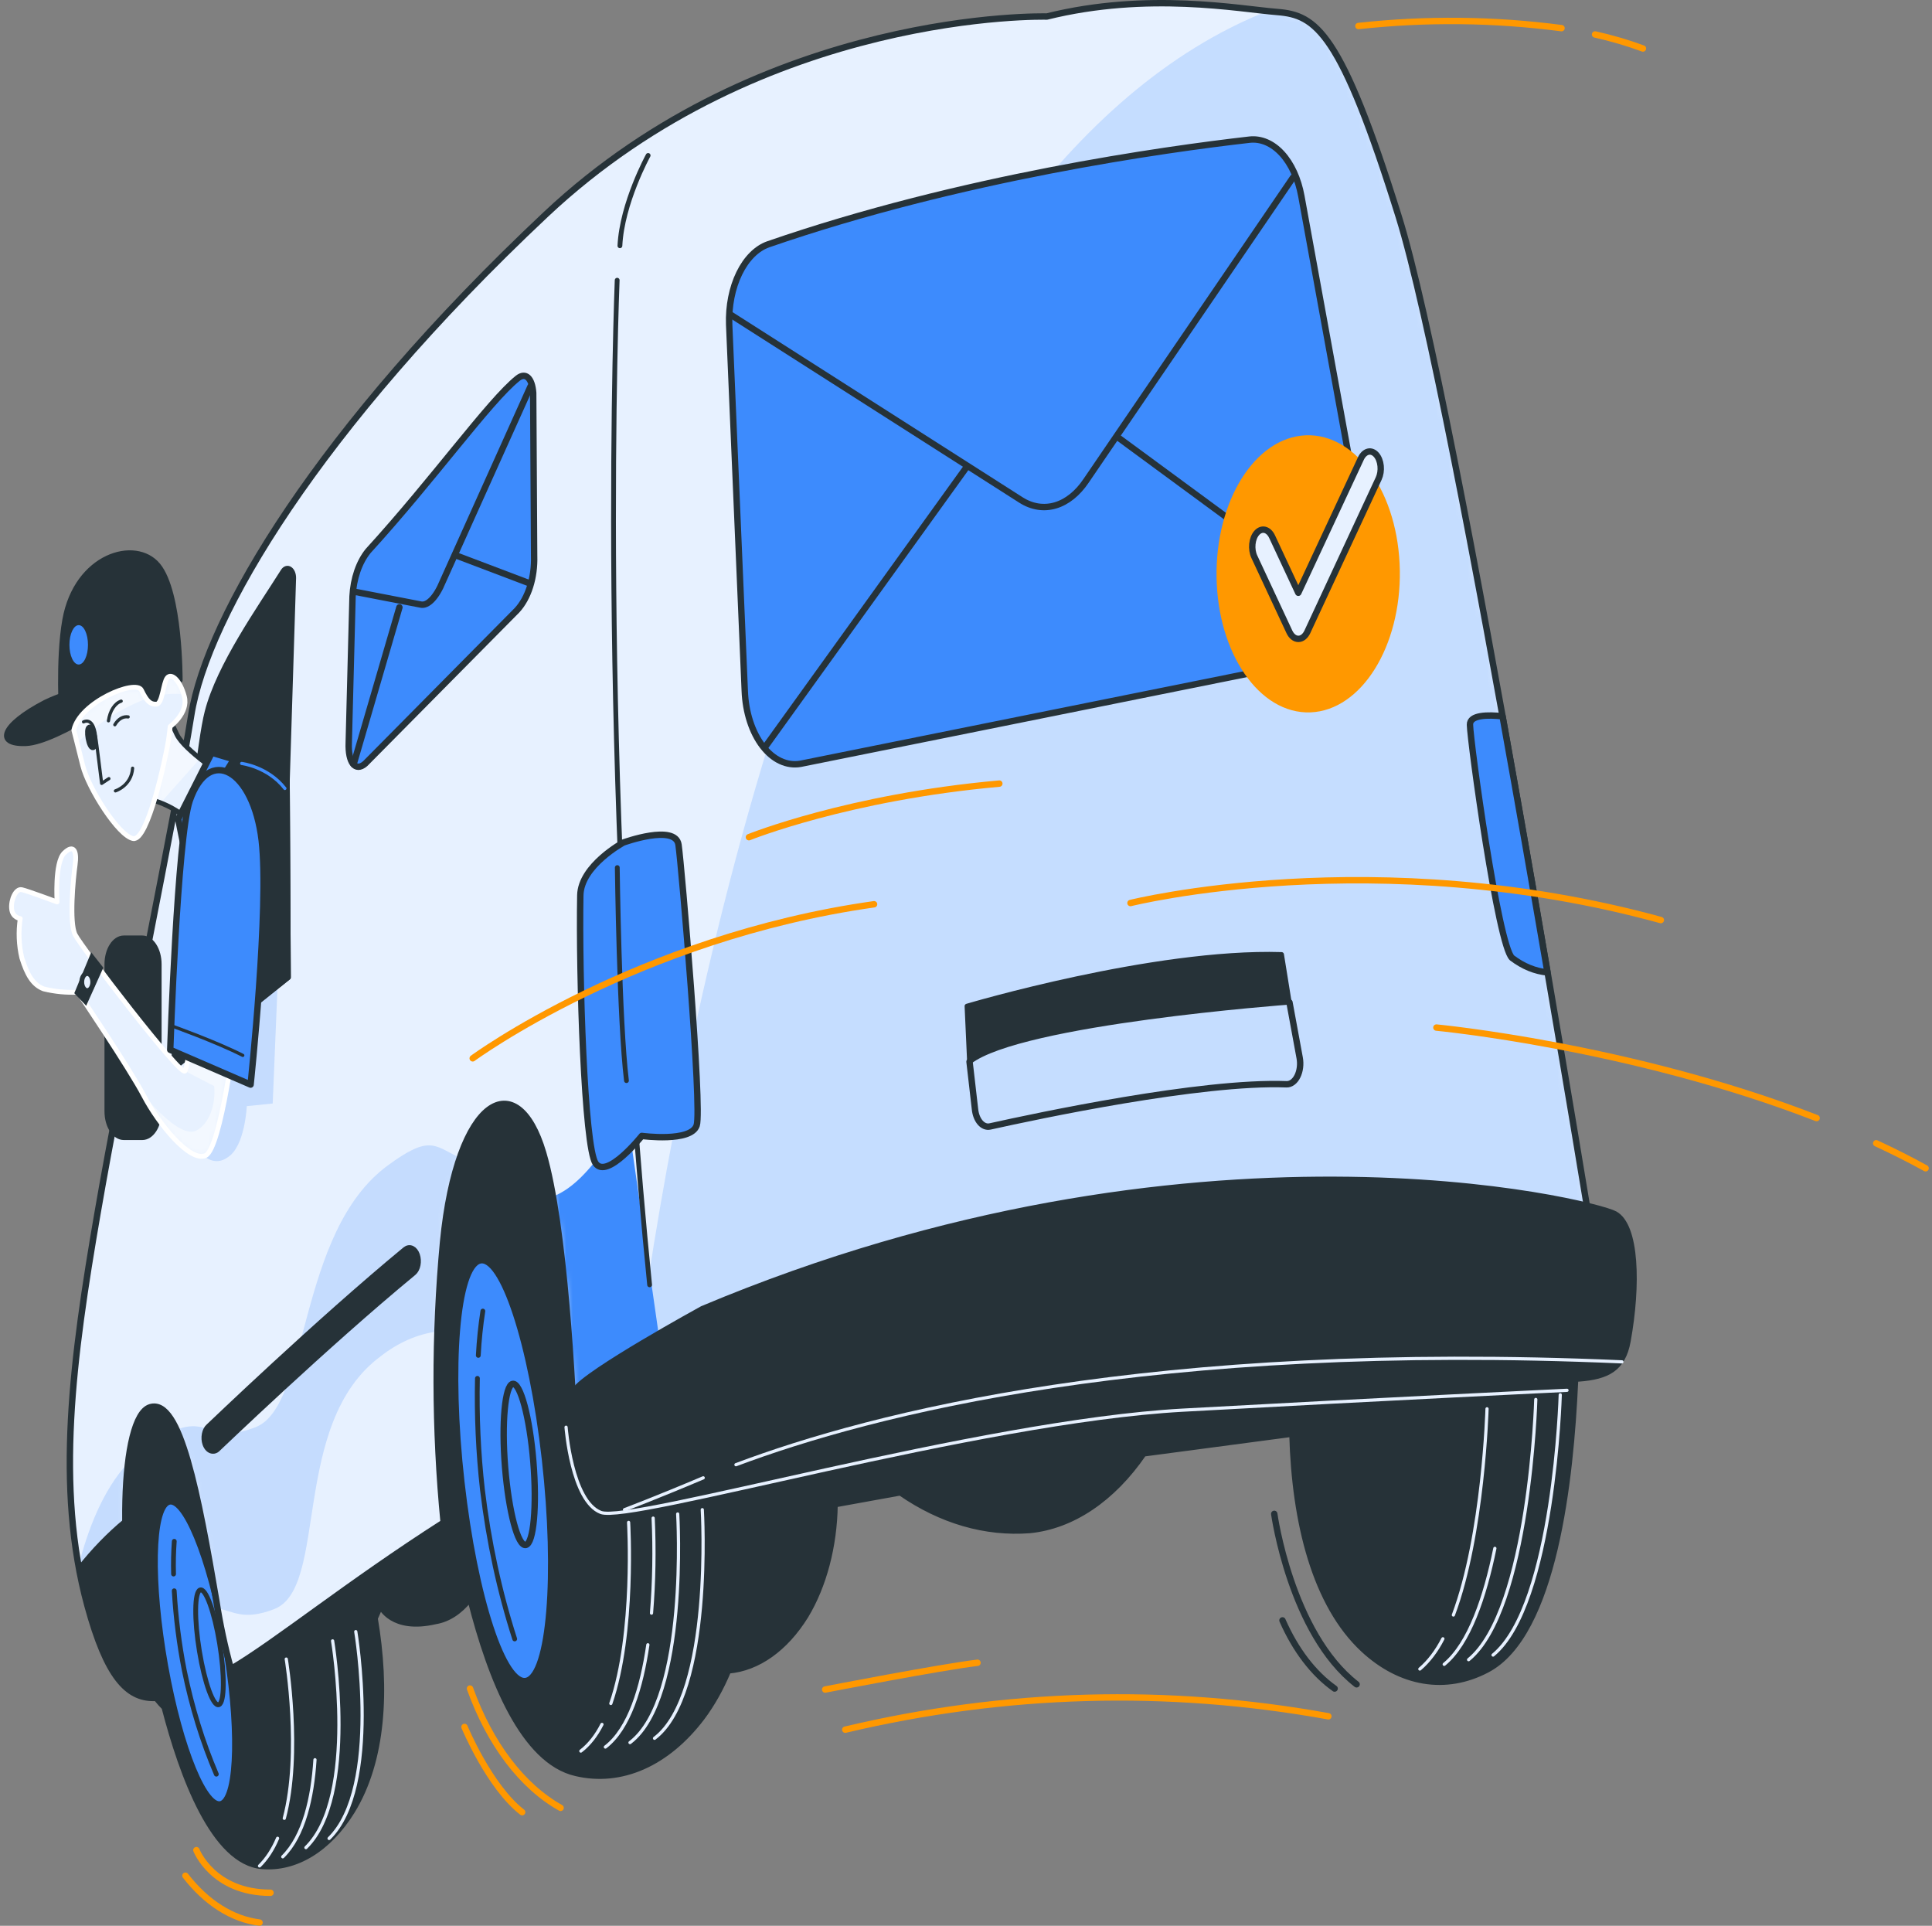 <svg width="302" height="301" viewBox="0 0 302 301" fill="none" xmlns="http://www.w3.org/2000/svg">
<rect x="0" y="0" width="302" height="301" fill="#808080" stroke="none"/>
<path d="M235.088 168.367V168.287C228.086 164.677 217.342 165.903 215.746 167.381C214.049 169.144 212.591 171.407 211.455 174.041C207.684 182.346 204.98 191.703 203.492 201.599L127.334 212.587C124.528 203.184 120.297 194.752 116.05 189.664C114.836 188.087 113.437 186.889 111.931 186.135C111.267 186.012 110.596 186.048 109.94 186.241C107.177 173.814 103.264 161.827 98.372 161.068C88.075 159.469 70.106 164.824 65.206 180.328C60.306 195.831 58.77 234.537 58.77 234.537L55.338 239.865C52.834 232.295 49.352 225.607 45.109 220.219C43.899 218.633 42.499 217.433 40.99 216.689C40.132 216.317 36.699 217.142 33.104 218.967C32.958 218.754 32.821 218.541 32.666 218.341C29.234 213.879 22.197 211.442 18.267 222.816C14.337 234.191 19.056 255.729 21.408 260.603C22.549 263.094 23.982 265.231 25.63 266.904C28.401 277.559 33.353 291.145 40.973 291.771C43.583 291.989 46.193 291.333 48.625 289.849C51.058 288.364 53.256 286.085 55.072 283.167C60.014 275.175 60.547 263.947 58.684 252.958L59.482 251.147C59.482 251.147 61.259 255.076 68.064 253.491C70.036 253.176 71.906 251.972 73.444 250.028C76.636 262.668 81.793 275.335 89.989 277.226C93.506 278.061 97.097 277.711 100.519 276.199C103.941 274.686 107.113 272.047 109.82 268.462C111.393 266.353 112.765 263.909 113.896 261.203C118.484 260.81 122.807 257.736 125.995 252.599C128.848 247.876 130.479 241.688 130.578 235.217L140.712 233.379C147.074 237.783 154.015 239.8 160.972 239.266C167.634 238.602 173.941 234.364 178.812 227.278L201.904 224.215C202.291 238.107 205.508 250.854 213.06 257.873C215.951 260.551 219.182 262.225 222.53 262.779C225.878 263.334 229.263 262.755 232.453 261.083C243.103 255.542 245.626 230.981 246.312 216.05C247.376 192.075 242.451 171.763 235.088 168.367Z" fill="#263238" stroke="#263238" stroke-width="0.75" stroke-linecap="round" stroke-linejoin="round"/>
<path d="M94.097 269.523C93.211 271.281 92.082 272.706 90.793 273.692" stroke="#E7F1FF" stroke-width="0.5" stroke-linecap="round" stroke-linejoin="round"/>
<path d="M98.261 237.953C98.261 237.953 99.282 255.268 95.481 266.257" stroke="#E7F1FF" stroke-width="0.5" stroke-linecap="round" stroke-linejoin="round"/>
<path d="M101.271 257.078C100.301 263.738 98.37 270.198 94.629 273.061" stroke="#E7F1FF" stroke-width="0.5" stroke-linecap="round" stroke-linejoin="round"/>
<path d="M105.934 236.633C105.934 236.633 107.65 265.416 98.477 272.369" stroke="#E7F1FF" stroke-width="0.5" stroke-linecap="round" stroke-linejoin="round"/>
<path d="M109.778 235.961C109.778 235.961 111.494 264.757 102.312 271.697" stroke="#E7F1FF" stroke-width="0.5" stroke-linecap="round" stroke-linejoin="round"/>
<path d="M225.545 256.141C224.559 258.074 223.334 259.681 221.941 260.869" stroke="#E7F1FF" stroke-width="0.5" stroke-linecap="round" stroke-linejoin="round"/>
<path d="M232.444 220.195C232.444 220.195 231.895 239.895 227.184 252.428" stroke="#E7F1FF" stroke-width="0.5" stroke-linecap="round" stroke-linejoin="round"/>
<path d="M233.67 242.008C232.126 249.587 229.654 256.939 225.75 260.135" stroke="#E7F1FF" stroke-width="0.5" stroke-linecap="round" stroke-linejoin="round"/>
<path d="M240.066 218.734C240.066 218.734 239.148 251.553 229.562 259.412" stroke="#E7F1FF" stroke-width="0.5" stroke-linecap="round" stroke-linejoin="round"/>
<path d="M243.89 218.008C243.89 218.008 242.972 250.813 233.387 258.685" stroke="#E7F1FF" stroke-width="0.5" stroke-linecap="round" stroke-linejoin="round"/>
<path d="M43.39 287.328C42.659 289.065 41.696 290.537 40.566 291.644" stroke="#E7F1FF" stroke-width="0.5" stroke-linecap="round" stroke-linejoin="round"/>
<path d="M44.746 259.312C44.746 259.312 47.166 273.964 44.438 284.206" stroke="#E7F1FF" stroke-width="0.5" stroke-linecap="round" stroke-linejoin="round"/>
<path d="M49.236 275.047C48.85 280.974 47.52 286.941 44.199 290.218" stroke="#E7F1FF" stroke-width="0.5" stroke-linecap="round" stroke-linejoin="round"/>
<path d="M51.991 256.469C51.991 256.469 56.024 280.777 47.82 288.782" stroke="#E7F1FF" stroke-width="0.5" stroke-linecap="round" stroke-linejoin="round"/>
<path d="M55.612 255.023C55.612 255.023 59.654 279.331 51.441 287.35" stroke="#E7F1FF" stroke-width="0.5" stroke-linecap="round" stroke-linejoin="round"/>
<path d="M85.191 228.08C87.234 246.208 85.955 261.712 82.351 262.71C78.747 263.709 74.156 249.777 72.114 231.65C70.071 213.522 71.35 198.018 74.962 197.019C78.575 196.02 83.149 209.939 85.191 228.08Z" fill="#3D8BFD" stroke="#263238" stroke-linecap="round" stroke-linejoin="round"/>
<path d="M83.371 228.465C83.937 235.418 83.414 241.238 82.187 241.478C80.96 241.718 79.518 236.284 78.952 229.331C78.385 222.378 78.952 216.544 80.136 216.304C81.32 216.065 82.805 221.512 83.371 228.465Z" fill="#3D8BFD" stroke="#263238" stroke-linecap="round" stroke-linejoin="round"/>
<path d="M74.766 211.848C74.887 209.514 75.126 207.199 75.478 204.922" stroke="#263238" stroke-width="0.75" stroke-linecap="round" stroke-linejoin="round"/>
<path d="M80.455 256.168C78.081 248.788 76.382 240.929 75.41 232.819C74.763 227.083 74.502 221.258 74.629 215.438" stroke="#263238" stroke-width="0.75" stroke-linecap="round" stroke-linejoin="round"/>
<path d="M34.689 281.954C37.283 280.838 37.499 269.366 35.171 256.329C32.844 243.293 28.854 233.629 26.26 234.745C23.666 235.861 23.449 247.334 25.777 260.37C28.105 273.407 32.095 283.07 34.689 281.954Z" fill="#3D8BFD" stroke="#263238" stroke-linecap="round" stroke-linejoin="round"/>
<path d="M34.323 256.851C35.138 261.806 35.095 266.094 34.22 266.441C33.344 266.787 31.989 263.044 31.174 258.103C30.358 253.161 30.401 248.846 31.276 248.513C32.152 248.18 33.508 251.896 34.323 256.851Z" stroke="#263238" stroke-width="0.75" stroke-linecap="round" stroke-linejoin="round"/>
<path d="M27.13 246.021C27.082 244.314 27.119 242.604 27.241 240.906" stroke="#263238" stroke-width="0.75" stroke-linecap="round" stroke-linejoin="round"/>
<path d="M33.816 277.304C31.67 272.293 29.986 266.842 28.813 261.108C28.012 257.048 27.482 252.87 27.234 248.641" stroke="#263238" stroke-width="0.75" stroke-linecap="round" stroke-linejoin="round"/>
<path d="M218.638 33.845C209.593 4.875 205.688 2.358 199.673 1.878C193.658 1.399 179.456 -1.345 163.632 2.584C163.632 2.584 119.49 1.385 85.337 33.498C49.682 67.023 32.331 96.472 29.903 111.736C27.474 127 19.185 166.772 15.255 189.575C11.325 212.378 8.647 232.463 13.659 250.924C16.688 262.085 19.914 265.442 24.059 265.389C23.425 263.622 22.866 261.794 22.386 259.914C18.267 244.078 18.764 221.421 23.467 219.956C28.169 218.491 30.976 233.662 33.816 250.205C34.38 253.851 35.143 257.416 36.099 260.86C43.126 256.744 54.385 247.541 69.351 237.977C67.93 223.448 67.898 208.673 69.256 194.13C71.47 171.394 80.832 166.372 84.908 180.211C88.281 191.613 89.534 217.133 89.868 225.737C95.875 222.527 100.904 220.409 104.001 220.116C104.001 220.116 155.214 202.162 192.963 200.723C230.711 199.285 249.598 197.886 249.598 197.886C249.598 197.886 227.682 62.761 218.638 33.845Z" fill="#E7F1FF"/>
<mask id="mask0_5992_80422" style="mask-type:luminance" maskUnits="userSpaceOnUse" x="10" y="0" width="240" height="266">
<path d="M218.638 33.845C209.593 4.875 205.688 2.358 199.673 1.878C193.658 1.399 179.456 -1.345 163.632 2.584C163.632 2.584 119.49 1.385 85.337 33.498C49.682 67.023 32.331 96.472 29.903 111.736C27.474 127 19.185 166.772 15.255 189.575C11.325 212.378 8.647 232.463 13.659 250.924C16.688 262.085 19.914 265.442 24.059 265.389C23.425 263.622 22.866 261.794 22.386 259.914C18.267 244.078 18.764 221.421 23.467 219.956C28.169 218.491 30.976 233.662 33.816 250.205C34.38 253.851 35.143 257.416 36.099 260.86C43.126 256.744 54.385 247.541 69.351 237.977C67.93 223.448 67.898 208.673 69.256 194.13C71.47 171.394 80.832 166.372 84.908 180.211C88.281 191.613 89.534 217.133 89.868 225.737C95.875 222.527 100.904 220.409 104.001 220.116C104.001 220.116 155.214 202.162 192.963 200.723C230.711 199.285 249.598 197.886 249.598 197.886C249.598 197.886 227.682 62.761 218.638 33.845Z" fill="white"/>
</mask>
<g mask="url(#mask0_5992_80422)">
<path d="M97.953 173.617C97.953 173.617 92.761 184.646 86.445 187.003C88.676 199.71 89.595 218.517 89.878 225.629C95.241 222.766 99.798 220.754 102.921 220.168C103.376 216.013 103.651 213.362 103.651 213.362L97.953 173.617Z" fill="#3D8BFD"/>
<path opacity="0.2" d="M34.041 251.408C36.426 251.781 38.014 253.379 42.862 251.501C51.443 248.184 45.273 222.478 59.51 211.982C62.273 209.819 65.28 208.508 68.365 208.12C68.493 203.416 68.78 198.725 69.223 194.068C69.601 189.493 70.472 185.049 71.798 180.922C67.91 179.07 67.207 177.299 60.582 182.187C46.337 192.683 48.474 219.761 39.936 223.077C33.122 225.741 32.745 221.492 27.57 223.464C29.99 228.791 31.861 239.167 33.749 250.102C33.895 250.595 33.963 250.955 34.041 251.408Z" fill="#3D8BFD"/>
<g style="mix-blend-mode:multiply">
<path opacity="0.2" d="M20.028 228.641C16.038 232.903 13.661 239.296 12.305 244.69C12.672 246.819 13.125 248.91 13.661 250.951C16.69 262.112 19.916 265.469 24.061 265.415C23.427 263.649 22.868 261.821 22.388 259.941C19.77 249.858 19.067 237.032 20.028 228.641Z" fill="#3D8BFD"/>
</g>
<g style="mix-blend-mode:multiply" opacity="0.2">
<path d="M199.674 1.881L198.121 1.734C135.538 26.588 110.078 143.666 101.316 200.087C101.788 205.694 102.303 211.195 102.861 216.549C103.925 216.23 103.187 220.119 104.002 220.052C104.002 220.052 155.215 202.098 192.964 200.659C230.712 199.221 249.599 197.822 249.599 197.822C249.599 197.822 227.683 62.764 218.638 33.847C209.594 4.931 205.689 2.307 199.674 1.881Z" fill="#3D8BFD"/>
</g>
</g>
<path d="M218.638 33.845C209.593 4.875 205.688 2.358 199.673 1.878C193.658 1.399 179.456 -1.345 163.632 2.584C163.632 2.584 119.49 1.385 85.337 33.498C49.682 67.023 32.331 96.472 29.903 111.736C27.474 127 19.185 166.772 15.255 189.575C11.325 212.378 8.647 232.463 13.659 250.924C16.688 262.085 19.914 265.442 24.059 265.389C23.425 263.623 22.866 261.794 22.386 259.914C18.267 244.078 18.764 221.421 23.467 219.956C28.169 218.491 30.976 233.662 33.816 250.205C34.38 253.851 35.143 257.416 36.099 260.86C43.126 256.744 54.385 247.541 69.351 237.977C67.93 223.448 67.898 208.673 69.256 194.13C71.47 171.394 80.832 166.372 84.908 180.211C88.281 191.613 89.534 217.133 89.868 225.737C95.875 222.527 100.904 220.409 104.001 220.116C104.001 220.116 155.214 202.162 192.963 200.723C230.711 199.285 249.598 197.886 249.598 197.886C249.598 197.886 227.682 62.761 218.638 33.845Z" stroke="#263238" stroke-linecap="round" stroke-linejoin="round"/>
<path opacity="0.2" d="M31.309 180.041C31.898 180.802 32.615 181.285 33.375 181.434C34.135 181.583 34.907 181.391 35.599 180.881C38.302 179.202 38.577 172.889 38.577 172.889L42.627 172.476L43.442 152.75L34.518 158.198C34.518 158.198 32.124 177.524 31.309 180.041Z" fill="#3D8BFD"/>
<path d="M19.605 237.727C17.043 239.84 14.62 242.339 12.371 245.185C12.727 247.137 13.157 249.054 13.658 250.926C16.687 262.088 19.914 265.444 24.059 265.391C23.425 263.625 22.866 261.796 22.385 259.917C20.626 252.831 19.685 245.319 19.605 237.727Z" fill="#263238" stroke="#263238" stroke-width="0.75" stroke-linecap="round" stroke-linejoin="round"/>
<path d="M33.276 226.719C33.044 226.717 32.816 226.618 32.617 226.433C32.418 226.248 32.254 225.983 32.144 225.666C31.987 225.206 31.954 224.669 32.05 224.171C32.146 223.673 32.365 223.253 32.658 223.002C32.864 222.829 49.563 206.766 63.396 195.351C63.545 195.228 63.709 195.152 63.877 195.126C64.046 195.101 64.216 195.128 64.377 195.204C64.539 195.281 64.69 195.406 64.82 195.573C64.951 195.74 65.059 195.946 65.138 196.177C65.218 196.409 65.267 196.663 65.283 196.924C65.299 197.185 65.282 197.449 65.233 197.7C65.183 197.951 65.103 198.185 64.995 198.387C64.888 198.59 64.755 198.758 64.606 198.881C50.782 210.282 34.091 226.332 33.886 226.505C33.698 226.657 33.488 226.73 33.276 226.719Z" fill="#263238" stroke="#263238" stroke-miterlimit="10"/>
<path d="M55.106 93.208L54.514 116.078C54.385 119.194 55.552 120.699 57.088 119.354L80.815 95.379C81.687 94.435 82.391 93.163 82.859 91.681C83.327 90.199 83.545 88.557 83.492 86.908L83.346 61.402C83.175 59.084 82.162 58.138 80.918 59.137C76.456 62.72 67.84 74.841 57.543 86.122C56.845 86.981 56.269 88.053 55.849 89.272C55.43 90.491 55.177 91.831 55.106 93.208Z" fill="#3D8BFD" stroke="#263238" stroke-linecap="round" stroke-linejoin="round"/>
<path d="M71.137 86.758L82.73 91.153" stroke="#263238" stroke-linecap="round" stroke-linejoin="round"/>
<path d="M55.277 119.464L62.434 94.93" stroke="#263238" stroke-linecap="round" stroke-linejoin="round"/>
<path d="M55.242 92.453L65.763 94.49C66.853 94.744 68.208 93.345 69.195 90.921L82.925 60.406" stroke="#263238" stroke-linecap="round" stroke-linejoin="round"/>
<path d="M113.98 50.72L116.417 107.993C116.48 109.646 116.76 111.262 117.238 112.742C117.717 114.222 118.386 115.535 119.202 116.601C120.019 117.666 120.967 118.463 121.989 118.941C123.01 119.419 124.084 119.568 125.144 119.381L207.112 102.865C208.241 102.663 209.328 102.083 210.299 101.164C211.27 100.246 212.1 99.012 212.734 97.546C213.367 96.081 213.787 94.42 213.966 92.677C214.146 90.935 214.079 89.153 213.771 87.454L203.422 30.661C202.932 27.962 201.856 25.608 200.377 23.999C198.898 22.39 197.105 21.623 195.304 21.83C182.02 23.348 150.158 27.784 120.081 38.186C118.275 38.823 116.672 40.43 115.556 42.724C114.439 45.017 113.881 47.849 113.98 50.72Z" fill="#3D8BFD" stroke="#263238" stroke-linecap="round" stroke-linejoin="round"/>
<path d="M174.91 68.477L212.333 95.994" stroke="#263238" stroke-linecap="round" stroke-linejoin="round"/>
<path d="M119.523 116.862L151.128 72.961" stroke="#263238" stroke-linecap="round" stroke-linejoin="round"/>
<path d="M114.254 49.215L159.605 78.158C161.308 79.238 163.176 79.527 164.983 78.99C166.79 78.453 168.457 77.114 169.783 75.135L202.108 27.758" stroke="#263238" stroke-linecap="round" stroke-linejoin="round"/>
<path d="M204.827 110.968C212.53 110.674 218.624 100.909 218.438 89.157C218.252 77.406 211.856 68.118 204.152 68.412C196.448 68.707 190.354 78.472 190.541 90.223C190.727 101.975 197.123 111.263 204.827 110.968Z" fill="#FF9800" stroke="#FF9800" stroke-width="0.75" stroke-linecap="round" stroke-linejoin="round"/>
<path d="M202.986 99.855H202.943C202.672 99.856 202.405 99.757 202.163 99.567C201.922 99.378 201.713 99.102 201.553 98.763L196.069 87.015C195.802 86.442 195.692 85.729 195.764 85.031C195.835 84.332 196.083 83.707 196.451 83.292C196.82 82.877 197.28 82.706 197.73 82.817C198.179 82.928 198.582 83.312 198.85 83.885L202.943 92.649L212.725 71.671C212.993 71.099 213.396 70.715 213.846 70.603C214.295 70.492 214.755 70.663 215.124 71.078C215.493 71.493 215.74 72.119 215.812 72.817C215.883 73.515 215.773 74.229 215.506 74.801L204.35 98.776C204.192 99.107 203.987 99.377 203.75 99.564C203.513 99.752 203.251 99.851 202.986 99.855Z" fill="#E7F1FF" stroke="#263238" stroke-linecap="round" stroke-linejoin="round"/>
<path d="M151.156 157.259C151.156 157.259 180.332 148.575 200.326 149.187L201.528 156.646C201.528 156.646 159.549 159.736 151.551 165.97L151.156 157.259Z" fill="#263238" stroke="#263238" stroke-width="0.75" stroke-linecap="round" stroke-linejoin="round"/>
<path d="M151.551 165.942L152.409 173.401C152.498 174.232 152.792 174.976 153.23 175.474C153.668 175.972 154.214 176.184 154.752 176.065C162.071 174.44 187.763 168.966 201.09 169.472C201.418 169.487 201.744 169.382 202.041 169.165C202.339 168.949 202.599 168.626 202.8 168.223C203.002 167.821 203.139 167.35 203.201 166.85C203.264 166.349 203.249 165.833 203.158 165.343L201.562 156.672" stroke="#263238" stroke-linecap="round" stroke-linejoin="round"/>
<path d="M45.082 152.776L44.919 122.008L45.906 90.374C45.913 90.072 45.862 89.773 45.758 89.516C45.654 89.26 45.503 89.058 45.324 88.938C45.145 88.817 44.947 88.782 44.755 88.839C44.564 88.896 44.388 89.041 44.25 89.256C40.56 95.116 34.244 103.987 32.373 111.259C29.945 120.676 27.07 167.028 27.07 167.028L45.082 152.776Z" fill="#263238" stroke="#263238" stroke-width="0.75" stroke-linecap="round" stroke-linejoin="round"/>
<path d="M22.233 146.594H19.359C17.894 146.594 16.707 148.436 16.707 150.709V173.699C16.707 175.972 17.894 177.814 19.359 177.814H22.233C23.698 177.814 24.885 175.972 24.885 173.699V150.709C24.885 148.436 23.698 146.594 22.233 146.594Z" fill="#263238" stroke="#263238" stroke-width="0.75" stroke-linecap="round" stroke-linejoin="round"/>
<path d="M24.043 125.118C25.404 125.523 26.733 126.153 28.008 126.996C29.064 127.803 30.025 128.884 30.848 130.193L35.138 121.388C35.138 121.388 28.848 117.299 27.656 114.809L26.471 112.305L24.043 125.118Z" fill="#E7F1FF"/>
<mask id="mask1_5992_80422" style="mask-type:luminance" maskUnits="userSpaceOnUse" x="24" y="112" width="12" height="19">
<path d="M24.039 125.126C25.4 125.531 26.729 126.16 28.004 127.004C29.061 127.811 30.021 128.892 30.844 130.2L35.135 121.396C35.135 121.396 28.845 117.307 27.652 114.817L26.468 112.312L24.039 125.126Z" fill="white"/>
</mask>
<g mask="url(#mask1_5992_80422)">
<g style="mix-blend-mode:multiply" opacity="0.5">
<path d="M27.643 114.814L26.536 112.43L26.407 112.563L24.039 125.083C24.039 125.083 24.494 125.216 25.137 125.456L31.273 118.557C29.932 117.646 28.704 116.379 27.643 114.814Z" fill="white"/>
</g>
</g>
<path d="M24.043 125.118C25.404 125.523 26.733 126.153 28.008 126.996C29.064 127.803 30.025 128.884 30.848 130.193L35.138 121.388C35.138 121.388 28.848 117.299 27.656 114.809L26.471 112.305L24.043 125.118Z" stroke="#263238" stroke-width="0.75" stroke-linecap="round" stroke-linejoin="round"/>
<path d="M33.102 117.648L27.859 128.024L28.572 131.554L36.561 118.674L33.102 117.648Z" fill="#3D8BFD" stroke="#263238" stroke-linecap="round" stroke-linejoin="round"/>
<path d="M24.709 88.332C21.166 84.069 11.932 86.787 10.121 96.883C9.006 103.103 9.624 112.426 9.624 112.426L20.144 108.963L21.002 110.974C22.719 114.97 26.434 112.306 27.395 110.974C27.919 110.269 27.884 108.191 27.747 106.473L28.168 106.326C28.168 106.326 28.245 92.607 24.709 88.332Z" fill="#263238" stroke="#263238" stroke-width="0.75" stroke-linecap="round" stroke-linejoin="round"/>
<path d="M20.781 107.736C16.163 106.938 11.489 107.627 7.051 109.761C0.186 113.33 -0.87 116.421 4.048 116.234C8.965 116.048 20.781 107.736 20.781 107.736Z" fill="#263238" stroke="#263238" stroke-width="0.75" stroke-linecap="round" stroke-linejoin="round"/>
<path d="M12.302 103.865C13.103 103.865 13.752 102.487 13.752 100.788C13.752 99.088 13.103 97.711 12.302 97.711C11.501 97.711 10.852 99.088 10.852 100.788C10.852 102.487 11.501 103.865 12.302 103.865Z" fill="#3D8BFD"/>
<path d="M44.919 122.01C44.919 122.01 35.523 118.307 32.631 121.716C29.739 125.126 29.001 130.76 29.928 137.593C30.855 144.426 33.111 162.394 33.111 162.394L45.082 152.777L44.919 122.01Z" fill="#263238" stroke="#263238" stroke-width="0.75" stroke-linecap="round" stroke-linejoin="round"/>
<path d="M30.005 159.526C30.005 159.526 29.499 166.426 28.907 167.398C28.315 168.37 12.697 148.005 11.745 146.087C10.792 144.169 11.444 137.323 11.745 135.179C12.045 133.034 11.539 131.862 10.028 133.34C8.518 134.819 8.921 140.972 8.921 140.972C8.921 140.972 4.313 139.254 3.395 139.055C2.477 138.855 1.679 140.626 1.816 142.038C1.954 143.45 3.163 143.57 3.163 143.57C2.854 145.614 2.941 147.755 3.412 149.723C4.219 152.307 5.129 153.932 6.845 154.572C8.616 155 10.408 155.17 12.2 155.078C12.2 155.078 20.18 166.879 22.497 171.287C24.814 175.696 29.697 181.69 32.125 180.611C34.553 179.532 36.87 160.712 36.87 160.712L30.005 159.526Z" fill="#E7F1FF"/>
<mask id="mask2_5992_80422" style="mask-type:luminance" maskUnits="userSpaceOnUse" x="1" y="132" width="36" height="49">
<path d="M30.009 159.526C30.009 159.526 29.503 166.426 28.911 167.398C28.319 168.37 12.701 148.005 11.749 146.087C10.796 144.169 11.448 137.323 11.749 135.179C12.049 133.034 11.543 131.862 10.032 133.34C8.522 134.819 8.925 140.972 8.925 140.972C8.925 140.972 4.317 139.254 3.399 139.055C2.481 138.855 1.683 140.626 1.82 142.038C1.957 143.45 3.167 143.57 3.167 143.57C2.858 145.614 2.944 147.755 3.416 149.723C4.223 152.307 5.132 153.932 6.849 154.572C8.619 155 10.412 155.17 12.203 155.078C12.203 155.078 20.184 166.879 22.501 171.287C24.818 175.696 29.7 181.69 32.129 180.611C34.557 179.532 36.874 160.712 36.874 160.712L30.009 159.526Z" fill="white"/>
</mask>
<g mask="url(#mask2_5992_80422)">
<g style="mix-blend-mode:multiply" opacity="0.5">
<path d="M28.909 167.395L33.474 169.752C33.619 171.239 33.417 172.756 32.904 174.031C32.391 175.306 31.601 176.255 30.677 176.705C28.66 177.744 25.039 174.188 22.465 171.191L22.542 171.337C24.902 175.759 29.742 181.74 32.17 180.661C34.599 179.582 36.916 160.762 36.916 160.762L30.008 159.43C30.008 159.43 29.501 166.422 28.909 167.395Z" fill="white"/>
</g>
</g>
<path d="M30.005 159.526C30.005 159.526 29.499 166.426 28.907 167.398C28.315 168.37 12.697 148.005 11.745 146.087C10.792 144.169 11.444 137.323 11.745 135.179C12.045 133.034 11.539 131.862 10.028 133.34C8.518 134.819 8.921 140.972 8.921 140.972C8.921 140.972 4.313 139.254 3.395 139.055C2.477 138.855 1.679 140.626 1.816 142.038C1.954 143.45 3.163 143.57 3.163 143.57C2.854 145.614 2.941 147.755 3.412 149.723C4.219 152.307 5.129 153.932 6.845 154.572C8.616 155 10.408 155.17 12.2 155.078C12.2 155.078 20.18 166.879 22.497 171.287C24.814 175.696 29.697 181.69 32.125 180.611C34.553 179.532 36.87 160.712 36.87 160.712L30.005 159.526Z" stroke="white" stroke-width="0.75" stroke-linecap="round" stroke-linejoin="round"/>
<path d="M14.396 149.828L12.199 155.129L13.323 156.315L15.572 151.32L14.396 149.828Z" fill="#263238" stroke="#263238" stroke-miterlimit="10"/>
<path d="M13.639 154.828C14.113 154.828 14.498 154.232 14.498 153.496C14.498 152.76 14.113 152.164 13.639 152.164C13.165 152.164 12.781 152.76 12.781 153.496C12.781 154.232 13.165 154.828 13.639 154.828Z" fill="#E7F1FF" stroke="#263238" stroke-width="0.75" stroke-linecap="round" stroke-linejoin="round"/>
<path d="M11.539 114.128C11.539 114.128 12.062 116.139 12.938 119.669C13.813 123.199 18.516 130.644 20.815 131.07C23.115 131.497 25.87 118.524 26.307 115.846C26.453 114.967 26.599 113.555 26.599 113.555C26.599 113.555 29.491 111.438 28.822 108.88C28.152 106.323 26.796 105.151 26.153 105.937C25.509 106.723 25.398 110.039 24.437 110.066C23.476 110.092 22.952 109.626 22.102 107.868C21.253 106.11 12.449 109.759 11.539 114.128Z" fill="#E7F1FF"/>
<mask id="mask3_5992_80422" style="mask-type:luminance" maskUnits="userSpaceOnUse" x="11" y="105" width="18" height="27">
<path d="M11.543 114.144C11.543 114.144 12.066 116.155 12.942 119.685C13.817 123.214 18.52 130.66 20.819 131.086C23.119 131.512 25.874 118.539 26.311 115.862C26.457 114.983 26.603 113.571 26.603 113.571C26.603 113.571 29.495 111.453 28.826 108.896C28.156 106.339 26.8 105.166 26.157 105.952C25.513 106.738 25.402 110.055 24.441 110.081C23.479 110.108 22.956 109.642 22.106 107.884C21.257 106.125 12.453 109.775 11.543 114.144Z" fill="white"/>
</mask>
<g mask="url(#mask3_5992_80422)">
<path opacity="0.5" d="M22.089 107.875C21.231 106.13 12.453 109.78 11.543 114.135L12.041 116.107C15.396 112.965 19.043 110.643 22.853 109.22C22.568 108.815 22.312 108.365 22.089 107.875Z" fill="white"/>
<g style="mix-blend-mode:multiply">
<path opacity="0.5" d="M28.714 108.534C28.01 106.243 26.766 105.204 26.139 105.95C25.747 106.745 25.456 107.649 25.281 108.614C26.421 108.416 27.571 108.389 28.714 108.534Z" fill="white"/>
</g>
</g>
<path d="M11.539 114.128C11.539 114.128 12.062 116.139 12.938 119.669C13.813 123.199 18.516 130.644 20.815 131.07C23.115 131.497 25.87 118.524 26.307 115.846C26.453 114.967 26.599 113.555 26.599 113.555C26.599 113.555 29.491 111.438 28.822 108.88C28.152 106.323 26.796 105.151 26.153 105.937C25.509 106.723 25.398 110.039 24.437 110.066C23.476 110.092 22.952 109.626 22.102 107.868C21.253 106.11 12.449 109.759 11.539 114.128Z" stroke="white" stroke-width="0.75" stroke-linecap="round" stroke-linejoin="round"/>
<path d="M14.654 115.091C14.809 115.903 14.757 116.649 14.551 116.743C14.345 116.836 14.045 116.25 13.891 115.411C13.736 114.572 13.788 113.852 13.994 113.759C14.2 113.666 14.5 114.305 14.654 115.091Z" fill="#263238" stroke="#263238" stroke-miterlimit="10"/>
<path d="M13.059 112.827C14.26 112.294 14.775 113.693 14.921 114.985L15.144 116.517L15.89 122.444L17.023 121.698" stroke="#263238" stroke-width="0.5" stroke-linecap="round" stroke-linejoin="round"/>
<path d="M17.949 113.279C18.21 112.834 18.535 112.492 18.897 112.279C19.26 112.066 19.649 111.989 20.034 112.053" stroke="#263238" stroke-width="0.5" stroke-linecap="round" stroke-linejoin="round"/>
<path d="M18.944 109.586C18.456 109.744 18.008 110.119 17.654 110.666C17.301 111.212 17.057 111.906 16.953 112.663" stroke="#263238" stroke-width="0.5" stroke-linecap="round" stroke-linejoin="round"/>
<path d="M18.043 123.613C18.043 123.613 20.532 122.841 20.729 120.07" stroke="#263238" stroke-width="0.5" stroke-linecap="round" stroke-linejoin="round"/>
<path d="M39.172 169.521L26.609 164.087C26.609 164.087 27.716 130.788 29.656 125.154C32.676 116.403 39.601 120.346 40.906 131.348C42.124 141.737 39.172 169.521 39.172 169.521Z" fill="#3D8BFD" stroke="#263238" stroke-linecap="round" stroke-linejoin="round"/>
<path d="M26.906 160.375C26.906 160.375 33.771 162.826 37.95 164.957" stroke="#263238" stroke-width="0.5" stroke-linecap="round" stroke-linejoin="round"/>
<path d="M37.777 119.328C37.777 119.328 41.862 119.821 44.531 123.231" stroke="#3D8BFD" stroke-width="0.5" stroke-linecap="round" stroke-linejoin="round"/>
<path d="M109.76 204.501C109.76 204.501 91.465 214.518 89.791 217.248C88.118 219.979 88.29 230.634 92.237 235.815C96.184 240.997 124.322 229.249 144.437 225.826C164.551 222.403 208.71 217.368 226.73 216.009C244.751 214.651 252.946 218.34 254.525 209.616C256.104 200.892 255.906 191.568 252.474 189.677C249.041 187.786 186.502 172.242 109.76 204.501Z" fill="#263238" stroke="#263238" stroke-width="0.75" stroke-linecap="round" stroke-linejoin="round"/>
<path d="M88.484 223.072C88.484 223.072 89.343 234.62 93.916 236.391C98.49 238.163 152.843 222.18 184.877 220.408C216.91 218.637 244.945 217.305 244.945 217.305" stroke="#E7F1FF" stroke-width="0.5" stroke-linecap="round" stroke-linejoin="round"/>
<path d="M115.039 228.933C136.286 220.942 179.99 209.647 253.531 212.857" stroke="#E7F1FF" stroke-width="0.5" stroke-linecap="round" stroke-linejoin="round"/>
<path d="M97.617 235.966C97.617 235.966 102.5 234.128 109.923 230.984" stroke="#E7F1FF" stroke-width="0.5" stroke-linecap="round" stroke-linejoin="round"/>
<path d="M102.097 237.281C102.328 242.233 102.242 247.207 101.84 252.132" stroke="#E7F1FF" stroke-width="0.5" stroke-linecap="round" stroke-linejoin="round"/>
<path d="M101.313 24.297C101.313 24.297 97.22 31.742 96.902 38.415" stroke="#263238" stroke-width="0.75" stroke-linecap="round" stroke-linejoin="round"/>
<path d="M96.473 43.797C96.473 43.797 93.392 119.864 101.545 200.819" stroke="#263238" stroke-width="0.75" stroke-linecap="round" stroke-linejoin="round"/>
<path d="M97.447 131.686C97.447 131.686 90.797 135.282 90.711 139.944C90.488 152.478 91.337 179.223 93.096 181.82C94.856 184.417 100.322 177.545 100.322 177.545C100.322 177.545 108.045 178.584 108.903 175.893C109.761 173.203 106.543 135.336 106.063 132.032C105.582 128.729 97.447 131.686 97.447 131.686Z" fill="#3D8BFD" stroke="#263238" stroke-linecap="round" stroke-linejoin="round"/>
<path d="M236.36 149.725C238.091 151.038 239.972 151.808 241.895 151.99C239.767 139.576 237.355 125.751 234.867 111.952C232.619 111.712 229.718 111.712 229.778 113.284C229.821 115.974 234.189 147.781 236.36 149.725Z" fill="#3D8BFD" stroke="#263238" stroke-linecap="round" stroke-linejoin="round"/>
<path d="M96.492 135.602C96.492 135.602 96.784 159.576 97.925 168.9" stroke="#263238" stroke-width="0.75" stroke-linecap="round" stroke-linejoin="round"/>
<path d="M176.711 141.143C176.711 141.143 215 131.566 259.614 143.807" stroke="#FF9800" stroke-linecap="round" stroke-linejoin="round"/>
<path d="M293.277 178.695C295.912 179.921 298.503 181.213 301 182.598" stroke="#FF9800" stroke-linecap="round" stroke-linejoin="round"/>
<path d="M224.531 160.609C224.531 160.609 254.892 163.473 283.965 174.755" stroke="#FF9800" stroke-linecap="round" stroke-linejoin="round"/>
<path d="M132.129 270.347C157.127 264.417 182.525 263.714 207.643 268.256" stroke="#FF9800" stroke-linecap="round" stroke-linejoin="round"/>
<path d="M128.988 264.073C128.988 264.073 146.957 260.583 152.801 259.891" stroke="#FF9800" stroke-linecap="round" stroke-linejoin="round"/>
<path d="M249.332 5.383C251.906 5.956 254.481 6.715 256.815 7.58" stroke="#FF9800" stroke-linecap="round" stroke-linejoin="round"/>
<path d="M212.34 4.067C222.913 2.908 233.528 3.019 244.09 4.4" stroke="#FF9800" stroke-linecap="round" stroke-linejoin="round"/>
<path d="M73.891 165.417C73.891 165.417 99.531 146.57 136.628 141.336" stroke="#FF9800" stroke-linecap="round" stroke-linejoin="round"/>
<path d="M117.07 130.854C117.07 130.854 132.594 124.581 156.209 122.477" stroke="#FF9800" stroke-linecap="round" stroke-linejoin="round"/>
<path d="M73.469 263.922C76.585 272.585 81.614 279.207 87.628 282.569" stroke="#FF9800" stroke-linecap="round" stroke-linejoin="round"/>
<path d="M72.609 269.922C72.609 269.922 76.471 279.245 81.62 283.241" stroke="#FF9800" stroke-linecap="round" stroke-linejoin="round"/>
<path d="M199.184 236.617C199.184 236.617 201.758 255.264 212.055 263.256" stroke="#263238" stroke-linecap="round" stroke-linejoin="round"/>
<path d="M200.469 253.266C202.509 257.905 205.328 261.589 208.621 263.921" stroke="#263238" stroke-linecap="round" stroke-linejoin="round"/>
<path d="M30.699 289.18C30.699 289.18 33.274 295.839 42.284 295.839" stroke="#FF9800" stroke-linecap="round" stroke-linejoin="round"/>
<path d="M28.984 293.172C32.267 297.409 36.313 299.968 40.569 300.498" stroke="#FF9800" stroke-linecap="round" stroke-linejoin="round"/>
</svg>
